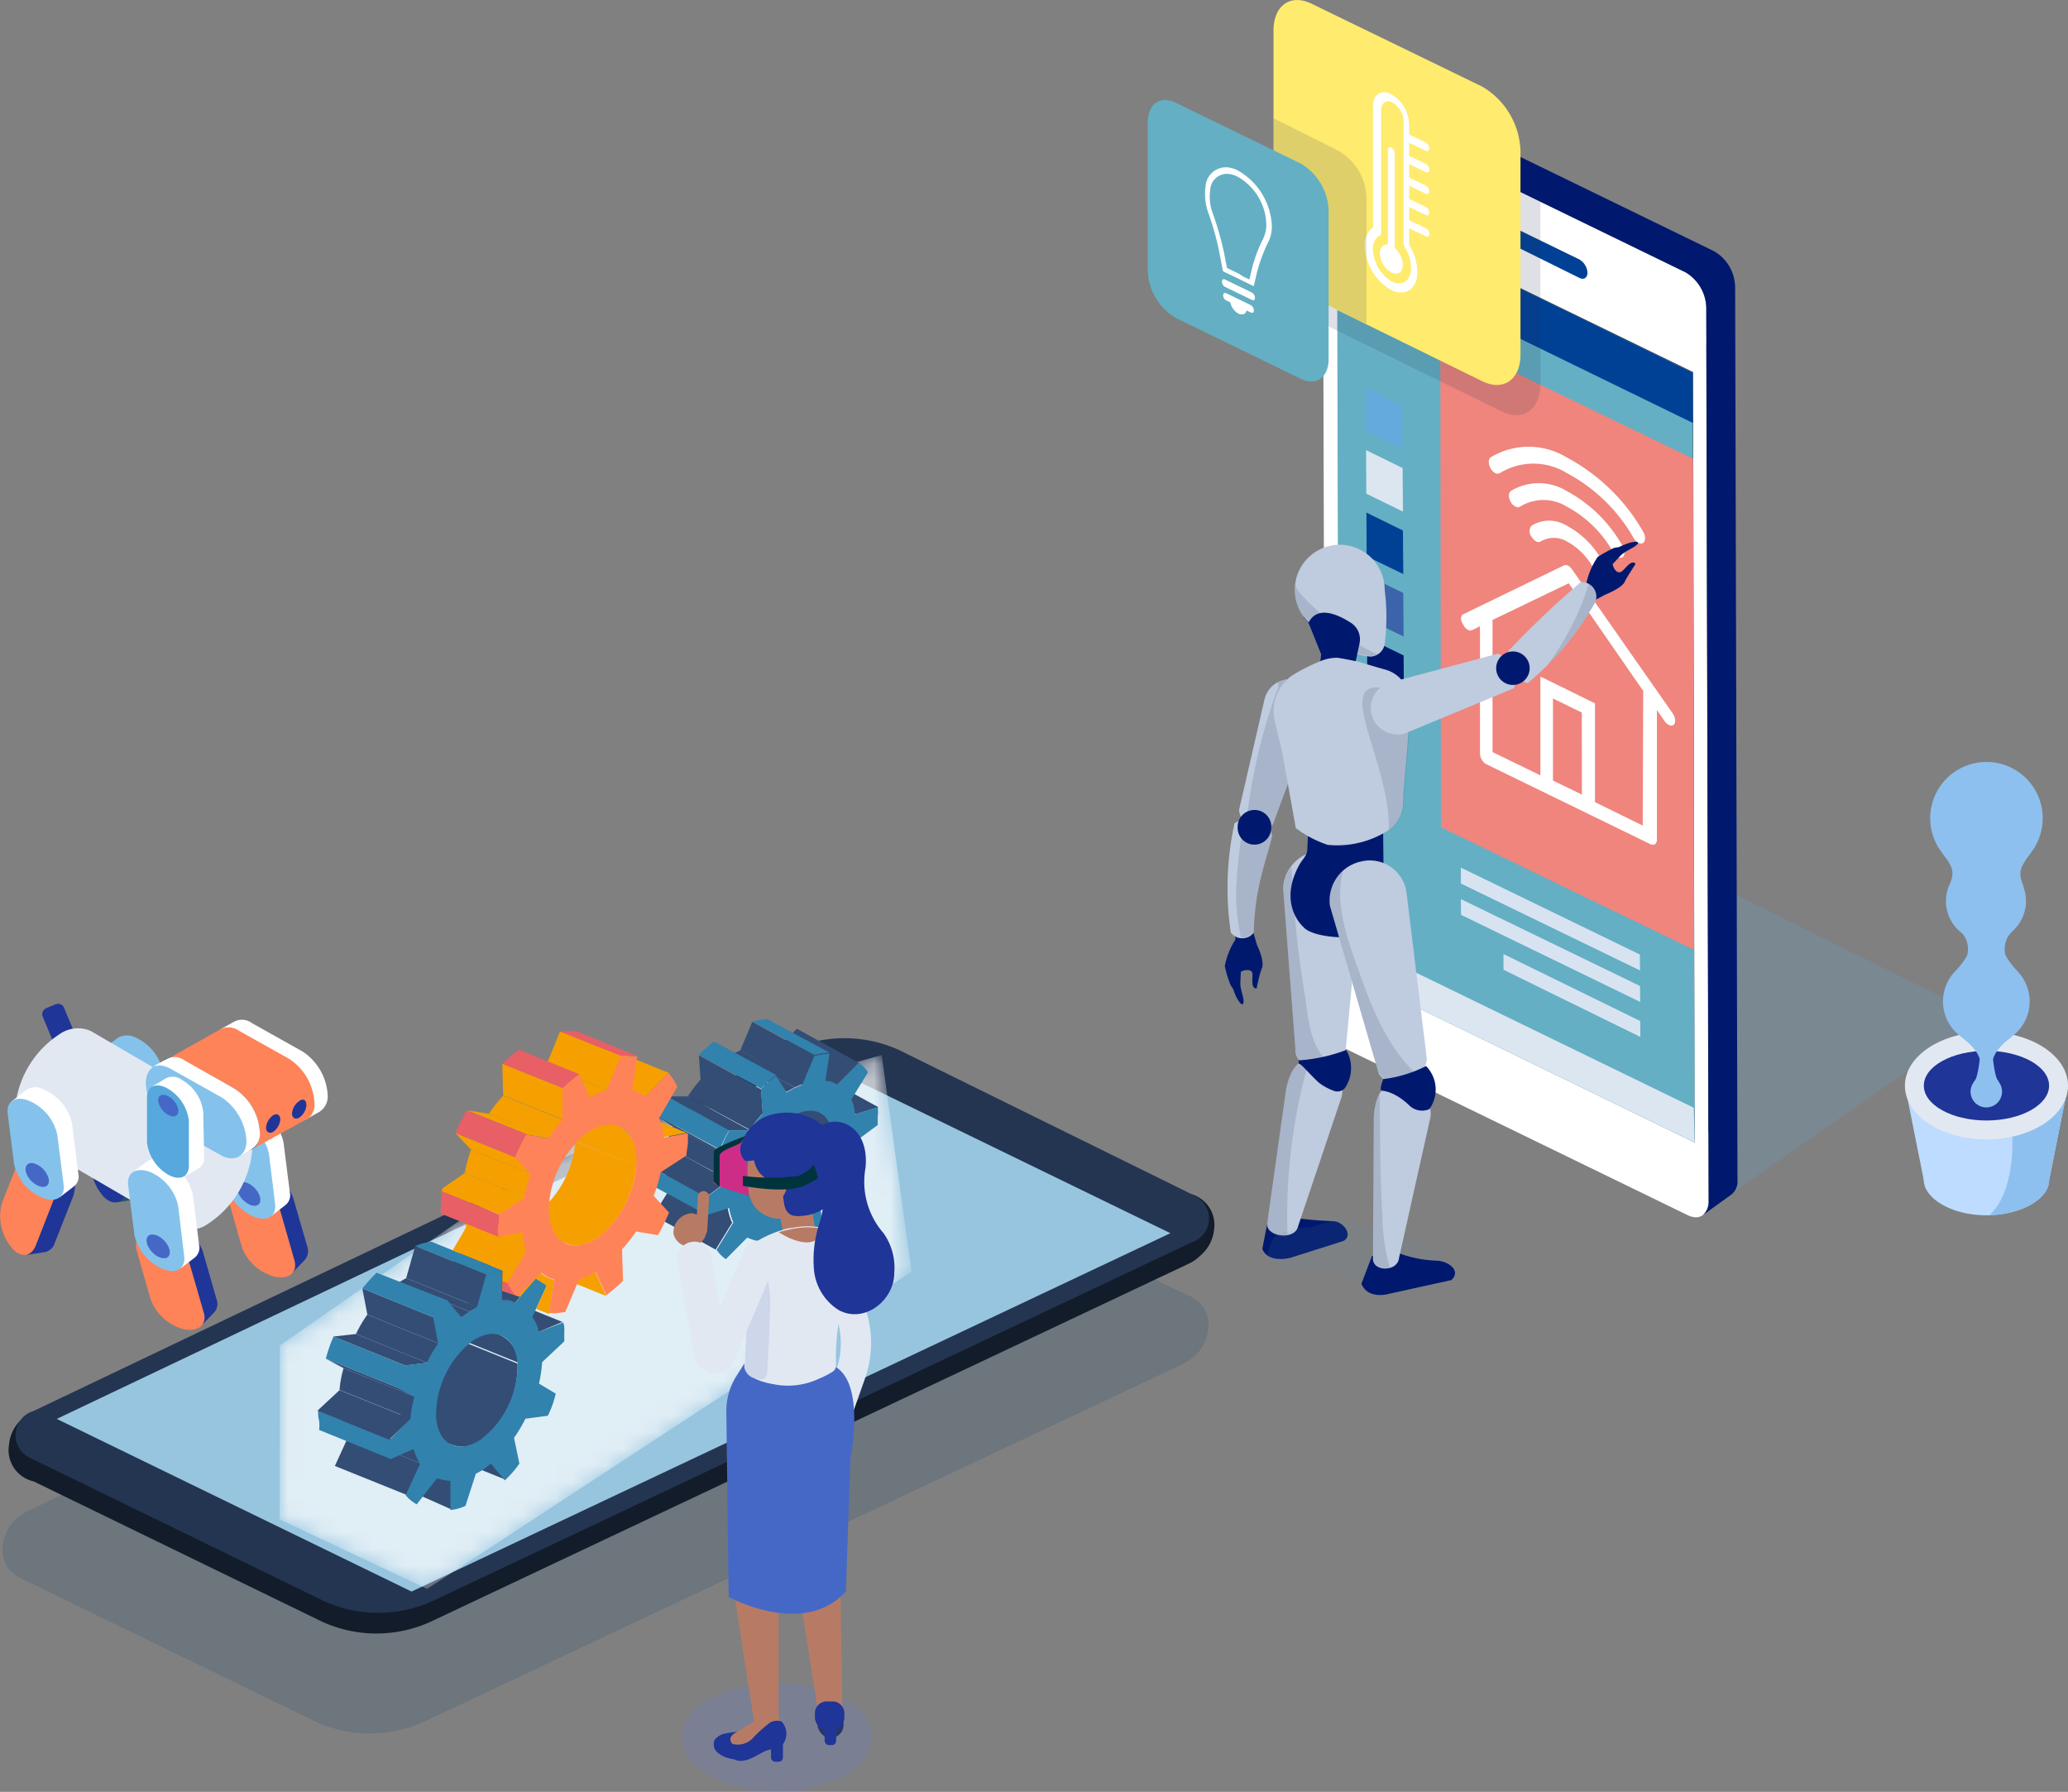 <svg xmlns="http://www.w3.org/2000/svg" viewBox="0 0 123.51 107"><rect x="0" y="0" width="123.51" height="107" fill="#808080" stroke="none"/><defs><linearGradient id="d" x1="43.15" y1="11.46" x2="44.93" y2="27.82" gradientTransform="matrix(1.01 -.08 0 .99 -9.62 62.53)" gradientUnits="userSpaceOnUse"><stop offset="0" stop-color="#fff"/><stop offset="1"/></linearGradient><linearGradient id="f" x1="43.15" y1="11.46" x2="44.93" y2="27.82" gradientTransform="matrix(1.01 -.08 0 .99 -9.62 62.53)" gradientUnits="userSpaceOnUse"><stop offset="0" stop-color="#fff"/><stop offset="1" stop-color="#fff"/></linearGradient><filter id="a" x="16.7" y="-7062.93" width="37.74" height="32766" filterUnits="userSpaceOnUse" color-interpolation-filters="sRGB"><feFlood flood-color="#fff" result="bg"/><feBlend in="SourceGraphic" in2="bg"/></filter><filter id="c" x="16.7" y="63" width="37.74" height="31.87" filterUnits="userSpaceOnUse" color-interpolation-filters="sRGB"><feFlood flood-color="#fff" result="bg"/><feBlend in="SourceGraphic" in2="bg"/></filter><clipPath id="g"><path fill="none" d="M26.18 74.32l3.84 1.55-.02 1.21 1.05.36.95-1.08.65.41-.69 1.51.84.19 7-.89 2.69-9.69-2.29-6.97-9.89-1.42-3.53 5.89-.6 8.93z"/></clipPath><mask id="e" x="16.7" y="63" width="37.74" height="31.87" maskUnits="userSpaceOnUse"><g mask="url(#b)" filter="url(#c)"><path fill="url(#d)" style="mix-blend-mode:multiply" d="M16.72 80.34l-.02 10.39 8.81 4.15 28.93-18.94L52.66 63l-18.4 5.16-17.54 12.18z"/></g></mask></defs><g><g data-name="レイヤー 2"><g data-name="レイヤー 2"><path fill="#64aadc" opacity=".2" style="mix-blend-mode:multiply" d="M80.07 62.24l21.5 10.32 16.91-11.79-21.03-10.42-17.38 11.89z"/><g><path fill="#243551" d="M79.97 57.89l21.24 10.33 1.72-1.23-21.24-10.33-1.72 1.23z"/><path fill="#243551" d="M79.97 57.89l1.72-1.23-.12-45.96-1.72 1.23.12 45.96zM88.29 11.63a.93.93 0 01-.45-.79.39.39 0 01.16-.34l-1.72 1.23a.39.39 0 00-.14.34.93.93 0 00.45.79.29.29 0 00.31 0l1.72-1.23a.29.29 0 01-.33 0z"/><path d="M88 10.5l-1.72 1.23a.29.29 0 01.31 0l1.72-1.23a.28.28 0 00-.31 0z" fill="#121b29"/><path d="M88.29 10.49l-1.72 1.23a.93.93 0 01.45.79.39.39 0 01-.14.34l1.72-1.23a.42.42 0 00.14-.34 1 1 0 00-.45-.79z" fill="#121b29"/><path d="M89.54 11.69l-1.72 1.23a.93.93 0 00.46.77L90 12.46a.91.91 0 01-.46-.77zM87.82 12.92l1.71-1.23v-.04l-1.71 1.23v.04z" fill="#243551"/><path d="M87.82 12.88l1.72-1.23a.36.36 0 01.13-.32L88 12.56a.38.38 0 00-.18.32z" fill="#243551"/><path d="M89.67 11.33L88 12.56a.32.32 0 01.33 0L90 11.32a.32.32 0 00-.33.01z" fill="#121b29"/><path fill="#243551" d="M88.28 13.69l6.06 2.95 1.72-1.23L90 12.46l-1.72 1.23z"/><path d="M96.06 15.41l-1.72 1.23a.3.3 0 00.33 0l1.72-1.23a.32.32 0 01-.33 0z" fill="#243551"/><path d="M94.67 16.64l1.72-1.23a.38.38 0 00.13-.32l-1.71 1.23a.36.36 0 01-.14.32z" fill="#121b29"/><path fill="#121b29" d="M94.81 16.32l1.72-1.23-.01-.04-1.71 1.23v.04zM88.28 12.55l6.06 2.95 1.72-1.23L90 11.32l-1.72 1.23z"/><path d="M94.34 15.5l-6.06-2.95c-.26-.12-.46 0-.46.33a.93.93 0 00.46.77l6.06 3c.26.13.47 0 .47-.32a1 1 0 00-.47-.83z" fill="#004196"/><path d="M96.06 14.27l-1.72 1.23a1 1 0 01.47.78l1.71-1.23a.93.93 0 00-.46-.78z" fill="#121b29"/><path fill="#243551" d="M79.85 11.93l21.24 10.33 1.72-1.23L81.57 10.7l-1.72 1.23z"/><path fill="#243551" d="M101.21 68.22l1.72-1.23-.12-45.96-1.72 1.23.12 45.96z"/><path d="M100.66 16.25l-20.4-9.92c-.7-.33-1.26.06-1.26.88l.14 53.33a2.53 2.53 0 001.25 2.1l20.4 9.92c.69.34 1.25 0 1.25-.88l-.14-53.33a2.53 2.53 0 00-1.24-2.1zm-12.84-3.37c0-.3.2-.45.46-.33l6.06 2.95a1 1 0 01.47.78c0 .3-.21.45-.47.32l-6.06-3a.93.93 0 01-.46-.77zm-1.25-1.16a.93.93 0 01.45.79c0 .31-.2.47-.45.35a.93.93 0 01-.45-.79c0-.31.2-.47.45-.35zm14.64 56.5L80 57.89l-.12-46 21.24 10.33z" fill="#fff"/><path d="M86.57 11.72c-.25-.12-.45 0-.45.35a.93.93 0 00.45.79c.25.12.45 0 .45-.35a.93.93 0 00-.45-.79z" fill="#243551"/><path fill="#64afc3" d="M79.97 57.89l21.24 10.33-.12-45.96-21.24-10.33.12 45.96z"/><path fill="#dce6f0" d="M79.92 55.82l.05 2.07 21.24 10.33-.05-2.07-21.24-10.33z"/><path fill="#d8e3f2" d="M87.25 52.76l10.7 5.19-.01-.95-10.69-5.19v.95zM87.26 54.63l10.7 5.2-.01-.95-10.7-5.19.01.94zM89.8 57.91l8.17 4.01-.01-.95-8.17-4 .01.94z"/><path fill="#ef857d" d="M86.06 49.4l15.09 7.31-.03-29.32-15.1-7.31.04 29.32z"/><path fill="#004196" d="M79.83 14.88l21.28 10.38-.02-3-21.28-10.38.02 3z"/><path d="M102.37 15L82 5.09a.88.88 0 00-.89 0l-1.74 1.25a.83.83 0 01.89 0l20.4 9.92a2.53 2.53 0 011.25 2.1l.14 53.33a1.05 1.05 0 01-.36.88l1.72-1.24a1 1 0 00.36-.87l-.14-53.33a2.52 2.52 0 00-1.26-2.13z" fill="#00196e"/></g><path fill="#64aadc" d="M81.58 25.75l2.19 1.07-.02-2.6-2.18-1.07.01 2.6z"/><path fill="#dce6f0" d="M81.6 29.48l2.19 1.07-.02-2.6-2.18-1.07.01 2.6z"/><path fill="#004196" d="M81.62 33.22l2.19 1.06-.02-2.6-2.18-1.07.01 2.61z"/><path fill="#3c64aa" d="M81.64 36.95l2.19 1.06-.02-2.6-2.18-1.06.01 2.6z"/><path fill="#00196e" d="M81.66 40.68l2.19 1.06-.02-2.6-2.18-1.06.01 2.6z"/><path d="M93.89 34a.68.68 0 00-.25-.23.28.28 0 00-.25 0l-6 2.91c-.16.08-.19.36 0 .62a.67.67 0 00.3.32.28.28 0 00.25 0l.45-.22v7.59a.77.77 0 00.12.39.61.61 0 00.27.26l9.79 4.77a.31.31 0 00.28 0 .35.35 0 00.11-.28V42.4l.45.65a.6.6 0 00.25.23.25.25 0 00.3 0c.14-.13.11-.44-.06-.68zm.59 13.45l-1.73-.84v-4.9l1.72.84zm3.63 1.85l-2.85-1.4V42L92 40.4v5.9l-2.86-1.39v-7.89l4.55-2.19 4.45 6.43zM93.57 31.39a2 2 0 00-2.1 0 .53.53 0 000 .66.75.75 0 00.28.28.24.24 0 00.27 0 1.55 1.55 0 011.56 0 4 4 0 011.55 1.53.71.71 0 00.28.27.24.24 0 00.27 0c.15-.11.15-.4 0-.65a5.2 5.2 0 00-2.11-2.09z" fill="#fff"/><path d="M93.57 29.32a3.22 3.22 0 00-3.34 0c-.15.11-.15.41 0 .66a.65.65 0 00.28.27.26.26 0 00.28 0 2.66 2.66 0 012.78 0A6.93 6.93 0 0196.36 33a.64.64 0 00.27.27.28.28 0 00.28 0c.15-.11.15-.4 0-.66a8.38 8.38 0 00-3.34-3.29z" fill="#fff"/><path d="M93.56 27.31a4.37 4.37 0 00-4.53 0c-.15.11-.15.41 0 .66a.67.67 0 00.27.28.28.28 0 00.28 0 3.83 3.83 0 014 0 10 10 0 014 3.9.79.79 0 00.28.27.28.28 0 00.28 0c.15-.11.15-.41 0-.66a11.43 11.43 0 00-4.58-4.45z" fill="#fff"/><path d="M79 7.24v12a2.87 2.87 0 00.57.36l10.18 5c1.25.55 2.25-.17 2.25-1.67V12.05c-3.62-1.74-9-4.56-11.62-5.81a1 1 0 00-1.38 1z" fill="#243551" opacity=".15"/><path d="M88.52 5.17L78.33.22c-1.26-.61-2.27.11-2.27 1.6v12.13a4.62 4.62 0 002.29 3.82l10.19 5c1.26.61 2.28-.11 2.27-1.61V9a4.62 4.62 0 00-2.29-3.83z" fill="#ffeb6e"/><path d="M83.3 9.15a.41.41 0 00-.2-.34c-.12-.06-.21 0-.21.14v5.64c-.28 0-.48.18-.48.54a1.36 1.36 0 00.69 1.14c.37.19.68 0 .68-.47a1.45 1.45 0 00-.48-1z" fill="#fff"/><path d="M85.16 9c.11.05.2 0 .2-.15a.42.42 0 00-.2-.34l-1-.48v-.6a2.19 2.19 0 00-1.08-1.81c-.6-.29-1.08 0-1.08.75v7.21a1.27 1.27 0 00-.49 1.11 3.17 3.17 0 001.58 2.63c.86.42 1.57-.08 1.56-1.1a3.07 3.07 0 00-.49-1.59v-1l1 .48c.12.06.21 0 .21-.14a.38.38 0 00-.21-.34l-1-.48v-.79l1 .48c.11.06.2 0 .2-.14a.4.4 0 00-.2-.34l-1-.48-.13-.06a.15.15 0 00-.11 0 .15.15 0 01.11 0l.13.06v-.79l1 .48c.11.06.2 0 .2-.14a.43.43 0 00-.2-.35l-1-.47V9.8l1 .48c.12.05.21 0 .21-.15a.41.41 0 00-.21-.34l-1-.48-.12-.06a.17.17 0 00-.12 0 .17.17 0 01.12 0l.12.06v-.78l-.13-.06.13.06zm-.89 7c0 .76-.51 1.12-1.15.81A2.36 2.36 0 0182 14.9a.88.88 0 01.42-.85.17.17 0 00.07-.15V6.58c0-.43.3-.64.67-.46a1.34 1.34 0 01.67 1.12v7.31a.43.43 0 00.08.23 2.32 2.32 0 01.36 1.22z" fill="#fff"/><path d="M81.61 19.34v-7.6A3.36 3.36 0 0079.93 9l-3.87-1.94v6.8a4.37 4.37 0 002.35 3.92c1.33.64 2.77 1.39 3.2 1.56z" fill="#243551" opacity=".15"/><path d="M77.65 9.75l-7.44-3.62c-.92-.44-1.66.08-1.66 1.17v8.86a3.39 3.39 0 001.7 2.84l7.44 3.62c.91.45 1.66-.08 1.66-1.17v-8.86a3.36 3.36 0 00-1.7-2.84z" fill="#64afc3"/><path d="M73.24 17.51c-.1-.05-.19 0-.19.13a.35.35 0 00.19.3l.24.12a1 1 0 00.49.67c.25.12.45 0 .48-.19l.25.12c.11.05.19 0 .19-.13a.41.41 0 00-.19-.31zM74.77 17.47l-1.61-.78c-.1-.05-.18 0-.18.13a.37.37 0 00.18.31l1.61.78c.1.05.18 0 .18-.13a.37.37 0 00-.18-.31zM73.93 10.18a1.49 1.49 0 00-.4-.15 1.22 1.22 0 00-1.53 1.1 3.38 3.38 0 00.18 1.62 16.84 16.84 0 01.63 2.25l.23 1.2 1 .48.24.12.6.29.18-.77a9.2 9.2 0 01.71-1.91 2.06 2.06 0 00.19-.92 4 4 0 00-2.03-3.31zm1.55 4a8.42 8.42 0 00-.74 2l-.12.51-.36-.17-.26-.17-.72-.35-.17-.89a18.77 18.77 0 00-.68-2.38 2.77 2.77 0 01-.15-1.37 1 1 0 011.31-.93 1.58 1.58 0 01.34.13 3.38 3.38 0 011.7 2.83 1.87 1.87 0 01-.15.77z" fill="#fff"/><path d="M19.12 89.4c-1.09-.05-4.55.92-4.33 1.89s2.95 1.73 3.77 1.82c1.48.17 6.08-.14 6.42-2 .4-2.27-4.64-1.8-5.86-1.71z" fill="#6c90b1" opacity=".1" style="mix-blend-mode:multiply"/><path d="M23.5 89.86l-1.67-1.49-1.83.14-.19 1.25a.67.67 0 00.39.62l.75.16a4.28 4.28 0 011.33.54 2.29 2.29 0 001.74.19c.4-.16.6-.25.45-.64-.08-.24-.37-.5-.97-.77zM18.16 91.6L16.85 90l-1.75.14-.1 1.18a.69.69 0 00.39.61l1.71 1.27a1.62 1.62 0 001.3.29 1 1 0 00.86-.74v-.06c-.09-.42-.78-.81-1.1-1.09z" fill="#002d42"/><path d="M22 76.23c-.06 1.68 0 3.41-.17 5.13-.06 2.59-.14 4.94-.36 7.54a2 2 0 00.72-.39l.23-9.6s-.1-5.11-.26-6.85c-.03 1.39-.16 2.78-.16 4.17zM18.63 74.31c-.31 1.47-.66 4.63-.91 6.1a4.91 4.91 0 01-.08 1.32v.29a70.59 70.59 0 00-1.38 8.62 1.37 1.37 0 00.89-.49l1.23-9.5.72-6.3.66-.83s-1.09.6-1.13.79z" fill="#6c90b1" opacity=".1" style="mix-blend-mode:multiply"/><path d="M70.84 77.31l-17.49-8.62a7.85 7.85 0 00-6.71.08l-45 21.47-.27.15A2.55 2.55 0 00.18 92.2a1.81 1.81 0 001 2l.15.09 17.52 8.52a7.81 7.81 0 006.63-.07l45.19-21.3.26-.15a2.52 2.52 0 001.22-1.83 1.9 1.9 0 00-1.31-2.15z" fill="#234c75" opacity=".2" style="mix-blend-mode:multiply"/><path d="M71.19 71.32c-.47-.22-.85 1.09-.92 2.1s0 2 .59 2a2.32 2.32 0 001.65-2 1.91 1.91 0 00-1.32-2.1zM2.19 84.26a2.29 2.29 0 00-1.65 2 1.91 1.91 0 001.32 2.16c.47.22.85-1.09.92-2.1s-.03-2.07-.59-2.06z" fill="#131c2a"/><path d="M71.24 72.63l-17.82-8.76a8.69 8.69 0 00-6.7.08L1.91 85.5a1.51 1.51 0 00-.19 2.82l17.52 8.52a7.81 7.81 0 006.63-.07L71 75.46c1.38-.64 1.5-2.21.24-2.83z" fill="#131c2a"/><path d="M71.33 71.39l-17.62-8.68a7.85 7.85 0 00-6.71.08L2 84.26a1.5 1.5 0 00-.18 2.81l17.51 8.53a7.85 7.85 0 006.67-.07l45.12-21.32a1.51 1.51 0 00.21-2.82z" fill="#243551"/><path fill="#97c5df" d="M3.39 84.73l21.19 10.31 45.32-21.4-21.37-10.39L3.39 84.73z"/><g mask="url(#e)"><path opacity=".7" fill="url(#f)" d="M16.72 80.34l-.02 10.39 8.81 4.15 28.93-18.94L52.66 63l-18.4 5.16-17.54 12.18z"/></g><path fill="#344d75" d="M43.88 71.38l.64.98 3.71 2.04-.64-.98-3.71-2.04zM47.38 64.48l3.72 2.05 1.37-.41-3.72-2.04-1.37.4zM45.3 64.44A1.67 1.67 0 0146 66l3.71 2a1.65 1.65 0 00-.71-1.6zM43.56 70l-.07.05a1.73 1.73 0 01-1.62.12l3.72 2a1.71 1.71 0 001.61-.12h.08a5.19 5.19 0 002.44-3.92L46 66a5.2 5.2 0 01-2.44 4z"/><path fill="#344d75" d="M46.3 62.74l3.71 2.04 1.29-1.31-3.71-2.04-1.29 1.31z"/><path d="M45.59 62.5l3.72 2a1.47 1.47 0 01.65.21l-3.71-2a1.36 1.36 0 00-.66-.21zM39.02 72.58l3.72 2.04 1-1.63-3.71-2.04-1.01 1.63z" fill="#344d75"/><path d="M39.78 70.09A3.09 3.09 0 0040 71l3.71 2a4 4 0 01-.25-.86z" fill="#344d75"/><path d="M44.93 61l3.72 2a5 5 0 01.9-.14l-3.72-2a5 5 0 00-.9.14z" fill="#3182ad"/><path fill="#344d75" d="M44.21 62.73l3.72 2.04.72-1.71-3.72-2.04-.72 1.71z"/><path d="M43.74 62.93l3.72 2 .47-.2-3.72-2z" fill="#344d75"/><path d="M43.4 63.13l-.12.06 3.71 2a.34.34 0 00.12-.06l.35-.2-3.72-2zM39.8 68.45l3.72 2a5.36 5.36 0 01.37-1.18l-3.72-2a6.69 6.69 0 00-.37 1.18zM41.08 65.47l3.72 2a7 7 0 01.76-1l-3.72-2a7.9 7.9 0 00-.76 1z" fill="#344d75"/><path d="M38.44 70a2.34 2.34 0 010 .52l3.72 2a2.34 2.34 0 000-.52 5 5 0 010-.55l-3.71-2a4.87 4.87 0 00-.01.55z" fill="#3182ad"/><path fill="#344d75" d="M38.46 69.44l3.71 2.04 1.35-1-3.72-2.04-1.34 1zM41.84 64.48l3.72 2.04-.1-1.46-3.72-2.04.1 1.46z"/><path d="M41.74 63l3.72 2a9.33 9.33 0 01.89-.81l-3.71-2a9.39 9.39 0 00-.9.81z" fill="#3182ad"/><path fill="#344d75" d="M39.27 66.64l.9.63 3.72 2.04-.91-.63-3.71-2.04z"/><path d="M39.27 66.64l3.71 2a9.79 9.79 0 01.58-1.17l-3.72-2a8.43 8.43 0 00-.57 1.17z" fill="#3182ad"/><path fill="#344d75" d="M39.84 65.47l3.72 2.04h1.24l-3.72-2.04h-1.24z"/><path d="M50.84 65.66l1-1.63a1.84 1.84 0 00-.55-.56L50 64.78a1.58 1.58 0 00-.7-.24l.24-1.62a5 5 0 00-.9.14l-.72 1.71-.47.2-.35.2a.34.34 0 01-.12.06l-.64-1a9.33 9.33 0 00-.89.81l.1 1.46a7 7 0 00-.76 1h-1.23a9.79 9.79 0 00-.56 1.18l.91.63a5.36 5.36 0 00-.37 1.18l-1.35 1a5 5 0 000 .55 2.34 2.34 0 010 .52l1.36-.42a4 4 0 00.25.86l-1 1.63a2 2 0 00.55.56l1.28-1.29a2.89 2.89 0 00.71.22l-.17 1.6a2.31 2.31 0 00.86-.13l.72-1.71a2.67 2.67 0 00.44-.18l.46-.27.64 1a5.79 5.79 0 00.91-.8l-.2-1.48a10.25 10.25 0 00.75-1H51a5.65 5.65 0 00.6-1.15l-.86-.66a8.22 8.22 0 00.33-1.16l1.35-1v-.53a1.56 1.56 0 000-.52l-1.37.41a1.85 1.85 0 00-.21-.88zm-1.12 2.42A5.19 5.19 0 0147.28 72h-.08c-1.33.69-2.37 0-2.3-1.48a5.22 5.22 0 012.44-3.93h.08c1.33-.67 2.34-.01 2.3 1.49z" fill="#3182ad"/><path fill="#344d75" d="M24.75 89.15l2.22.99.5-2.14-1.64-.65-1.08 1.8zM25.06 85.64l.82.98 4.27 1.72-.82-.97-4.27-1.73zM27.9 77.81l4.27 1.73 1.42-.6-4.27-1.73-1.42.6zM29.93 79.75L25.65 78a1.81 1.81 0 011 1.63l4.28 1.73a1.83 1.83 0 00-1-1.61zM24.53 84.17h-.08a1.86 1.86 0 01-1.72.34L27 86.28a1.86 1.86 0 001.73-.28l.07-.06a5.58 5.58 0 002.11-4.51l-4.28-1.73a5.55 5.55 0 01-2.1 4.47z"/><path fill="#344d75" d="M26.5 76.08l4.27 1.72 1.21-1.56-4.27-1.73-1.21 1.57z"/><path d="M25.71 75.91L30 77.63a1.47 1.47 0 01.74.15l-4.28-1.73a1.54 1.54 0 00-.75-.14zM20 87.54l4.27 1.72.86-1.87-4.27-1.73-.86 1.88z" fill="#344d75"/><path d="M20.47 84.77a3.85 3.85 0 00.39.89l4.27 1.73a3.85 3.85 0 01-.39-.89z" fill="#344d75"/><path d="M24.8 74.4l4.27 1.73a4.74 4.74 0 01.95-.26l-4.27-1.73a4.56 4.56 0 00-.95.26z" fill="#3182ad"/><path fill="#344d75" d="M24.26 76.32l4.27 1.73.54-1.92-4.27-1.73-.54 1.92z"/><path d="M23.78 76.6l4.27 1.72.48-.27-4.27-1.73z" fill="#344d75"/><path d="M23.43 76.86l-.12.08 4.28 1.73.11-.09.35-.26-4.27-1.72-.35.26zM20.28 83l4.27 1.72a6.37 6.37 0 01.24-1.31l-4.27-1.71a6.14 6.14 0 00-.24 1.3zM21.26 79.66l4.27 1.72a7.89 7.89 0 01.68-1.15l-4.27-1.73a7.49 7.49 0 00-.68 1.16z" fill="#344d75"/><path d="M19 84.24c0 .19 0 .38.06.6a2.41 2.41 0 010 .55l4.27 1.73a2.5 2.5 0 000-.56c0-.21 0-.4-.05-.59z" fill="#3182ad"/><path fill="#344d75" d="M18.96 84.24l4.28 1.73 1.31-1.24-4.27-1.72-1.32 1.23zM21.64 76.94l.3 1.56 4.27 1.73-.3-1.56-4.27-1.73z"/><path d="M21.64 76.94l4.27 1.73a9.27 9.27 0 01.86-1L22.49 76a12 12 0 00-.85.94z" fill="#3182ad"/><path fill="#344d75" d="M19.46 81.13l1.06.57 4.27 1.72-1.06-.56-4.27-1.73z"/><path d="M19.46 81.13l4.27 1.73a12.12 12.12 0 01.46-1.32l-4.27-1.73a9 9 0 00-.46 1.32z" fill="#3182ad"/><path fill="#344d75" d="M19.92 79.81l4.28 1.73 1.33-.16-4.27-1.72-1.34.15z"/><path d="M32.17 79.54a1.9 1.9 0 00-.38-.89l.86-1.88a1.9 1.9 0 00-.67-.53l-1.2 1.56a1.71 1.71 0 00-.8-.17v-1.76a4.74 4.74 0 00-.95.26l-.54 1.92-.48.27-.35.26-.11.09-.82-1a9.27 9.27 0 00-.86 1l.3 1.56a7.89 7.89 0 00-.68 1.15l-1.34.16a12.12 12.12 0 00-.46 1.32l1.06.56a6.37 6.37 0 00-.24 1.31L23.24 86c0 .19 0 .38.05.59a2.5 2.5 0 010 .56l1.41-.62a3.85 3.85 0 00.39.89l-.86 1.87a2.24 2.24 0 00.66.54l1.21-1.55a3.31 3.31 0 00.8.15v1.74a2.61 2.61 0 00.9-.25l.62-1.92a3.63 3.63 0 00.45-.25l.46-.35.82 1a6.16 6.16 0 00.87-1l-.32-1.54a8.76 8.76 0 00.68-1.14l1.34-.18a6 6 0 00.47-1.32l-1-.6a8.57 8.57 0 00.19-1.28l1.32-1.24v-.57a1.36 1.36 0 00-.06-.56zm-3.37 6.35l-.07.06c-1.34.9-2.56.33-2.68-1.3a5.61 5.61 0 012.1-4.52l.08-.06c1.33-.89 2.52-.3 2.68 1.31a5.58 5.58 0 01-2.11 4.51z" fill="#3182ad"/><g clip-path="url(#g)"><g><path fill="#f5a000" d="M35.95 66.44l3.64 1.47 1.44-.26-3.63-1.47-1.45.26zM31.94 74.53l.63 1.39 3.63 1.47-.62-1.39-3.64-1.47zM34.89 64.01l3.64 1.47 1.4-1.42-3.64-1.47-1.4 1.42zM29.17 77.01l3.63 1.46.29-2.03-3.63-1.47-.29 2.04zM32.17 72.37a2.66 2.66 0 01-.58.34 1.71 1.71 0 01-1.37.09l3.64 1.47a1.69 1.69 0 001.36-.09 3.21 3.21 0 00.59-.34A6.08 6.08 0 0038 69.62l-3.64-1.46a6.05 6.05 0 01-2.19 4.21zM37 67.25l-3.64-1.46c.7.28 1.13 1.14 1.05 2.37L38 69.62a2.23 2.23 0 00-1-2.37z"/><path d="M34.12 63.62l3.64 1.47a.64.64 0 01.18.06l-3.64-1.47zM28.7 74.57a2.24 2.24 0 00.53.33l3.64 1.47a1.9 1.9 0 01-.53-.33z" fill="#f5a000"/><path d="M33.45 61.6l3.64 1.46a4.52 4.52 0 011 0l-3.64-1.47a4 4 0 00-1 .01z" fill="#e85f66"/><path fill="#f5a000" d="M32.62 63.62l3.63 1.47.84-2.03-3.64-1.46-.83 2.02z"/><path d="M26.74 75.17a3.76 3.76 0 00.54.82l3.64 1.47a3.46 3.46 0 01-.55-.82z" fill="#e85f66"/><path fill="#f5a000" d="M26.74 75.17l3.63 1.47 1.11-1.89-3.64-1.47-1.1 1.89zM32.13 63.81l-.52.25 3.64 1.47c.16-.09.35-.17.52-.25a4.78 4.78 0 01.48-.19l-3.63-1.47c-.16.05-.32.12-.49.19zM27.62 72.15a7.07 7.07 0 00.22 1.13l3.64 1.47a6.07 6.07 0 01-.22-1.14zM29.2 66.51L32.84 68a7.44 7.44 0 01.84-1.1l-3.63-1.47a9 9 0 00-.85 1.08zM27.75 70.05l3.64 1.47a11.12 11.12 0 01.38-1.4l-3.64-1.47a13.12 13.12 0 00-.38 1.4z"/><path d="M30 63.53L33.63 65a12.61 12.61 0 011-.84L31 62.68a8.73 8.73 0 00-1 .85z" fill="#e85f66"/><path fill="#f5a000" d="M30.05 65.41l3.63 1.47-.05-1.89L30 63.53l.05 1.88z"/><path d="M26.2 71.75v.67l3.63 1.46v-.66c0-.22 0-.44.05-.67l-3.63-1.47-.05.67z" fill="#e85f66"/><path fill="#f5a000" d="M26.26 71.08l3.63 1.47 1.5-1.03-3.64-1.47-1.49 1.03zM27.88 66.3l3.64 1.46 1.32.22-3.64-1.47-1.32-.21zM27.2 67.66l.93.99 3.64 1.47-.93-.99-3.64-1.47z"/><path d="M27.2 67.66l3.64 1.47a12.46 12.46 0 01.68-1.37l-3.64-1.46a13.27 13.27 0 00-.68 1.36z" fill="#e85f66"/><path d="M39.36 66.78l1.09-1.88a4.4 4.4 0 00-.52-.84l-1.4 1.42a2.8 2.8 0 00-.77-.39l.3-2a4.52 4.52 0 00-1 0l-.84 2a4.78 4.78 0 00-.48.19c-.17.08-.36.16-.52.25l-.63-1.38a12.61 12.61 0 00-1 .84v1.89a7.44 7.44 0 00-.84 1.1l-1.32-.22a12.46 12.46 0 00-.68 1.37l.93 1a11.12 11.12 0 00-.38 1.4l-1.5 1c0 .23 0 .45-.05.67s0 .44 0 .66l1.45-.27a6.07 6.07 0 00.22 1.14l-1.11 1.89a3.46 3.46 0 00.55.82L32.34 76a1.81 1.81 0 00.75.4l-.29 2a4.22 4.22 0 00.94 0l.84-2a3 3 0 00.51-.2 3.17 3.17 0 00.49-.24l.63 1.39c.36-.29.68-.54 1-.87l-.06-1.87a12.51 12.51 0 00.85-1.07l1.3.22c.24-.43.46-.89.66-1.35l-.92-1a8 8 0 00.42-1.41L41 69c0-.24.06-.46.08-.68s0-.44 0-.65l-1.44.26a3.84 3.84 0 00-.28-1.15zM38 69.62a6.08 6.08 0 01-2.21 4.22 3.21 3.21 0 01-.59.34c-1.46.64-2.53-.39-2.41-2.27A6.09 6.09 0 0135 67.69a3.42 3.42 0 01.61-.35c1.46-.63 2.52.4 2.39 2.28z" fill="#ff8358"/></g></g><path d="M50.4 101.43a8.83 8.83 0 00-8 0c-2.21 1.27-2.21 3.34 0 4.62a8.9 8.9 0 008 0c2.21-1.28 2.21-3.35 0-4.62z" fill="#647ddd" opacity=".21"/><path d="M50 78.8a4.73 4.73 0 01.18 2 4.57 4.57 0 01-.23 1l-1.27 3.63a.89.89 0 00.55 1.14.59.59 0 00.22 0 .88.88 0 00.92-.6l1.28-3.62a6.63 6.63 0 00.35-1.62 6.46 6.46 0 00-.27-2.47l-1.23-3.92a.9.9 0 10-1.71.54z" fill="#e2e8f2"/><path d="M50.19 94.44l.72-8.72-.18-2.09-4.45.65-2.58-1.11v11l1.26 8.16a5.88 5.88 0 01.09 1.12 2.15 2.15 0 001.52-.5 1.39 1.39 0 00-.07-.41v-7.7l.69-7.55.2 3.52.24 3.59 1.37 8.69h1.32a.56.56 0 000-.12z" fill="#b77b65"/><path d="M45.11 104.41c-.61.43-.55.83-1.47.61a1.75 1.75 0 01-.8-.38.65.65 0 01-.15-.76 1.07 1.07 0 01.67-.37 4.13 4.13 0 011.31-.08 1.19 1.19 0 01.6.2c.32.26.11.58-.16.78z" fill="#1f3598"/><rect x="48.83" y="101.98" width="1.55" height="1.8" rx=".77" fill="#26366d"/><path d="M45.4 102.7a1.76 1.76 0 00-.41.3 5.83 5.83 0 00-1.25 1.28 1.06 1.06 0 00.74.59 5.49 5.49 0 00.59-.21 3.14 3.14 0 001.28-1.06c0-.06.08-.13 0-.19l-.51-.49c-.52-.5-1.28.21-1.79.48-.2.1-.42.24-.43.46a.52.52 0 00.37.45 1.69 1.69 0 00.58.17z" fill="#b77b65"/><rect x="46.05" y="103.49" width=".71" height="1.71" rx=".24" fill="#1f3598"/><path d="M46.68 102.8a.82.82 0 00-.74.1 8.39 8.39 0 00-.94.85 1.23 1.23 0 01-1.39.34c-.18.11-.3.23-.3.37s.38.47.54.58c.51.35 1.33-.21 1.74-.42s.67-.14 1-.28a1.07 1.07 0 00.09-1.54z" fill="#1f3598"/><rect x="49.25" y="102.55" width=".69" height="1.66" rx=".26" fill="#1f3598"/><path d="M49.69 103.29h-.28a.74.74 0 01-.74-.74v-.24a.7.7 0 01.7-.71h.35a.71.71 0 01.71.71v.24a.74.74 0 01-.74.74z" fill="#1f3598"/><path d="M44.51 81.34l-.52.82a3.86 3.86 0 00-.61 2.14l.14 11.06s4.48 2.47 7-.33l.27-7.92s.92-4.46-.91-5.5z" fill="#4568c7"/><path d="M46.34 71.13z" fill="#3772ce"/><path fill="#b77b65" d="M48.73 73.65h-1.96l-.24-1.45-.18-1.08h1.96l.42 2.53z"/><g style="mix-blend-mode:multiply"><path fill="#b77b65" d="M47.81 72.17l-.97 1.48h-.07l-.24-1.45 1.28-.03z"/></g><path d="M50.37 70.2a1.09 1.09 0 000 .17 3.8 3.8 0 01-.66 1.37 2.62 2.62 0 01-1.15.74 2.75 2.75 0 01-.75.13h-.3a2.6 2.6 0 01-2.51-2.3 3 3 0 010-.84.8.8 0 010-.15 3 3 0 011.09-1.93 3.68 3.68 0 011.49-.39 10.43 10.43 0 011.25 0l.14.09a3.3 3.3 0 011.11 1.18 11.24 11.24 0 01.29 1.93z" fill="#1f3598"/><path d="M44.64 70.53a2.6 2.6 0 00.46 1.57 2 2 0 001.54.68 1.78 1.78 0 00.93-.2 2.44 2.44 0 00.9-1.64 4.7 4.7 0 00.1-.74 3 3 0 00-.08-.84A2.39 2.39 0 0047.44 68a3.71 3.71 0 00-1.61-.51 1.22 1.22 0 00-.8.1.69.69 0 00-.33.45.67.67 0 000 .2c0 .53 0 1-.05 1.58-.01.18-.02.46-.01.71z" fill="#b77b65"/><path d="M48.89 67a3.5 3.5 0 00-3.09-.35 2.69 2.69 0 00-1.65 2.63 2.25 2.25 0 001.48-.2 4.68 4.68 0 00.9-.5L48.89 67z" fill="#1f3598"/><path d="M49.78 69.54a3.54 3.54 0 01-.23 1.28 3.3 3.3 0 01-1 1.44c-.37.28-1.12.55-1.49.15s-.16-1.11-.52-1.5a1.51 1.51 0 00-.39-.27 2.87 2.87 0 01-.82-.65 2 2 0 01.31-2.6 2.8 2.8 0 012.15-.33 2.45 2.45 0 01.66.29 2.69 2.69 0 011.33 2.19z" fill="#1f3598"/><path d="M46.48 70.67a.2.2 0 00.13 0z" fill="#ff8358"/><path d="M44.6 78.57s-.11 2.05-.14 3v.08c.1.63 1.2.92 1.7 1a4.35 4.35 0 002.75-.32 5.29 5.29 0 00.82-.42.43.43 0 00.2-.4 13.37 13.37 0 01.5-4.07c.24-1.06.58-2.43-.07-3.4a1.58 1.58 0 00-.12-.15 2.24 2.24 0 00-1.4-.62 4.68 4.68 0 00-1.56.06c-.24 0-.51.11-.78.19a6.43 6.43 0 00-1.51.74c-.53.35-.57.76-.84 1.29a9.7 9.7 0 00-.55 1 1.49 1.49 0 00-.12.46 1.6 1.6 0 001.12 1.56z" fill="#e2e8f2"/><path d="M46 77.93c0-.91-.09-2-.63-2.1s-.78 1.32-1.06 1.81a2.15 2.15 0 01-.36.48 1.92 1.92 0 00.68.45s-.11 2.05-.14 3a.71.71 0 00.46.69c1 .34.86-.18.91-1s.09-1.53.11-2.29c-.03-.16.03-.57.03-1.04z" fill="#ced6e9"/><path d="M40.22 73.66a1 1 0 101.08-1.21 1.16 1.16 0 00-1.08 1.21z" fill="#b77b65"/><path d="M41.88 73.79a.34.34 0 00.36-.31l.11-2a.33.33 0 00-.32-.35.33.33 0 00-.35.32l-.11 2a.33.33 0 00.31.34z" fill="#b77b65"/><path d="M42.7 82h-.1a1.26 1.26 0 01-1.13-1l-1-5.67a1 1 0 012-.34L43 78.1l1.44-3.4a1 1 0 111.86.78l-2.45 5.76a1.24 1.24 0 01-1.15.76z" fill="#e2e8f2"/><path d="M47 70.83a1.28 1.28 0 01-.43.82.44.44 0 01-.35.08c-.37-.09-.33-.64-.22-.91a.68.68 0 01.5-.4.44.44 0 01.5.41zM48.82 73.94c-.31.44-1.33.28-2.31-.36.27-.08.54-.14.78-.19a4.68 4.68 0 011.56-.06.67.67 0 01-.03.61z" fill="#b77b65"/><path d="M44.59 67.82s-2 .7-2 1v1.76c0 .23 2.13.82 2.13.82l-.12-2a1 1 0 01-.01-1.58z" fill="#cd2d87"/><path d="M42.61 68.79v1.76s.26.24.37.3v-1.81c0-.32.65-.47 1.25-.79a3.19 3.19 0 01.34-.43s-1.96.7-1.96.97zM47.68 70.22a13.42 13.42 0 01-3.31 0v.59s2.52.5 3.64 0 1.38-.94 1.32-1.15l-.3-.83a2.4 2.4 0 01-1.35 1.39z" fill="#00343d"/><path d="M48.69 67.6c.85-1.26 3.29-.62 3 2.15a4.66 4.66 0 001.08 3.89 3.57 3.57 0 01.64 2.36c0 1.68-1.81 3.06-3.32 2.23a3.19 3.19 0 01-1.47-2.34 6.89 6.89 0 01.31-2.81 5.09 5.09 0 00.24-1.21 10.84 10.84 0 00-.68-2.63 2.11 2.11 0 01.2-1.64z" fill="#1f3598"/><path d="M8.3 65.22l-1.06.17L7 71.8l1-.17a.78.78 0 00.6-.54l1.1-2.81a2.88 2.88 0 00-.49-2.56 1.05 1.05 0 00-.91-.5z" fill="#255468"/><path d="M8.65 68.45l-1.11 2.81c-.28.71-1 .73-1.51 0a2.92 2.92 0 01-.49-2.56l1.11-2.81c.28-.72 1-.73 1.51 0a2.91 2.91 0 01.49 2.56z" fill="#1f3598"/><path d="M7 62l-.85.65L9 68.35l.84-.65a.78.78 0 00.26-.76l-.38-3a2.88 2.88 0 00-1.66-2A1.07 1.07 0 007 62z" fill="#84c2eb"/><path d="M8.84 64.62l.38 3c.1.76-.49 1.1-1.31.75a2.89 2.89 0 01-1.66-2l-.38-3c-.09-.76.49-1.1 1.31-.76a2.92 2.92 0 011.66 2.01z" fill="#84c2eb"/><path d="M7.47 66.34a1.35 1.35 0 01.85.89c.09.37-.14.59-.51.48a1.36 1.36 0 01-.81-.88c-.13-.38.1-.59.47-.49z" fill="#255468"/><path d="M14.51 70l-.74.78 3.7 5.22.74-.77a.82.82 0 00.14-.8l-.84-2.9a2.89 2.89 0 00-1.94-1.73 1.06 1.06 0 00-1.06.2z" fill="#1f3598"/><path d="M16.75 72.34l.83 2.9c.21.74-.31 1.17-1.17 1a2.87 2.87 0 01-1.95-1.73l-.83-2.9c-.21-.74.31-1.16 1.18-1a2.89 2.89 0 011.94 1.73z" fill="#ff8358"/><path d="M14.2 66.22l-.85.65 2.86 5.74.84-.65a.75.75 0 00.26-.76l-.38-3a2.9 2.9 0 00-1.66-2 1 1 0 00-1.07.02z" fill="#fff"/><path d="M16.06 68.88l.37 3c.1.76-.48 1.1-1.3.76a2.9 2.9 0 01-1.66-2l-.38-3c-.1-.76.49-1.1 1.31-.75a2.89 2.89 0 011.66 1.99z" fill="#84c2eb"/><path d="M14.69 70.61a1.32 1.32 0 01.84.88c.09.38-.13.59-.51.49a1.36 1.36 0 01-.84-.89c-.09-.37.13-.59.51-.48z" fill="#4568c7"/><path d="M2.77 60.2l.55-.23a.39.39 0 01.51.22l.83 2-1.27.53-.85-2.04a.39.39 0 01.23-.48z" fill="#1f3598"/><path d="M14.3 66.74l-8.87-5.17a1.9 1.9 0 00-1.88.19 5.88 5.88 0 00-2.66 4.61 1.85 1.85 0 00.77 1.72l8.88 5.17a1.87 1.87 0 001.88-.18 5.89 5.89 0 002.66-4.61 1.89 1.89 0 00-.78-1.73z" fill="#e2e8f2"/><path d="M2.88 68.36l-1 .16-.26 6.41 1.06-.16a.78.78 0 00.59-.55l1.11-2.81a2.89 2.89 0 00-.49-2.55 1 1 0 00-1.01-.5z" fill="#1f3598"/><path d="M3.23 71.58l-1.1 2.81c-.29.72-1 .74-1.52 0a2.91 2.91 0 01-.49-2.56l1.11-2.81c.28-.71 1-.73 1.51 0a2.83 2.83 0 01.49 2.56z" fill="#ff8358"/><path d="M1.56 65.09l-.84.66 2.86 5.74.84-.65a.76.76 0 00.26-.76l-.38-3a2.89 2.89 0 00-1.66-2 1 1 0 00-1.08.01z" fill="#fff"/><path d="M3.42 67.75l.38 3c.1.76-.48 1.1-1.3.76a2.86 2.86 0 01-1.66-2l-.38-3c-.1-.76.49-1.11 1.31-.76a2.87 2.87 0 011.65 2z" fill="#84c2eb"/><path d="M2.06 69.48a1.34 1.34 0 01.84.88c.09.38-.13.6-.51.49a1.34 1.34 0 01-.84-.85c-.1-.41.13-.63.51-.52z" fill="#4568c7"/><path d="M9.09 73.13l-.74.77 3.7 5.24.74-.77a.75.75 0 00.14-.79l-.83-2.9A2.89 2.89 0 0010.15 73a1.06 1.06 0 00-1.06.13z" fill="#1f3598"/><path d="M11.33 75.48l.84 2.9c.21.74-.32 1.16-1.18 1A2.91 2.91 0 019 77.6l-.83-2.9c-.21-.74.32-1.17 1.18-1a2.87 2.87 0 011.98 1.78z" fill="#ff8358"/><path d="M8.78 69.36l-.85.64 2.86 5.74.85-.65a.76.76 0 00.25-.76l-.38-3a2.87 2.87 0 00-1.65-2 1 1 0 00-1.08.03z" fill="#fff"/><path d="M10.64 72l.36 3c.1.77-.49 1.11-1.31.76a2.89 2.89 0 01-1.66-2l-.38-3C7.57 70 8.16 69.67 9 70a2.88 2.88 0 011.64 2z" fill="#84c2eb"/><ellipse cx="9.44" cy="74.43" rx=".5" ry=".86" transform="rotate(-43.77 9.44 74.42)" fill="#4568c7"/><path d="M19.57 65.4a3.33 3.33 0 00-1.5-2.61l-3-1.68A1 1 0 0014 61l-.79.44 5.12 5.37.75-.42a1.08 1.08 0 00.49-.99z" fill="#fff"/><path d="M17.27 66.71l-2.36-2c-.84-.48-2.12-1.33-2.12-2.29s.68-1.35 1.51-.87l3 1.68a3.34 3.34 0 011.51 2.61c-.03.97-.71 1.35-1.54.87z" fill="#fff"/><path d="M18.78 65.84a3.34 3.34 0 00-1.51-2.61l-3-1.68a1.07 1.07 0 00-1.06-.11L10 63.24l5.1 5.36 3.21-1.77h.05a1.08 1.08 0 00.42-.99z" fill="#ff8358"/><path d="M14 68.51l-3-1.68a3.35 3.35 0 01-1.5-2.62c0-1 .67-1.35 1.5-.87L14 65a3.31 3.31 0 011.51 2.61c.01.99-.66 1.39-1.51.9z" fill="#01384d"/><path d="M15.52 67.64A3.31 3.31 0 0014 65l-3-1.69a1 1 0 00-1-.1l-.79.44 5.11 5.37.75-.42a1.06 1.06 0 00.45-.96z" fill="#fff"/><path d="M13.22 69l-3-1.68a3.34 3.34 0 01-1.51-2.61c0-1 .68-1.35 1.51-.87l3 1.68a3.33 3.33 0 011.5 2.61c0 .87-.67 1.3-1.5.87z" fill="#84c2eb"/><path d="M16.74 66.85a1 1 0 01-.43.74c-.23.13-.42 0-.42-.25a1 1 0 01.42-.74c.24-.14.43-.02.43.25zM18.3 66a1 1 0 01-.43.74c-.24.14-.43 0-.43-.25a1 1 0 01.43-.74c.24-.18.43-.07.43.25z" fill="#1f3598"/><path d="M9.89 64.4l-.81.49 2 5.34.81-.49a.68.68 0 00.3-.65l-.05-2.67a2.54 2.54 0 00-1.27-1.93.91.91 0 00-.98-.09z" fill="#fff"/><path d="M11.28 66.93v2.67c0 .69-.54.93-1.23.55a2.59 2.59 0 01-1.27-1.93v-2.68c0-.68.54-.93 1.23-.54a2.57 2.57 0 011.27 1.93z" fill="#57a8dd"/><path d="M9.93 65.41a1.18 1.18 0 01.71.81c.07.34-.14.53-.47.41a1.2 1.2 0 01-.71-.81c-.07-.34.14-.52.47-.41z" fill="#4568c7"/><path d="M74.72 55.22s-1-.51-1.1-.29.24 1.1.15 1.2a4.39 4.39 0 00-.62 1.56 6.44 6.44 0 00.34 1.12.83.83 0 00.31.34 3.05 3.05 0 01.11-.89c.14-.37.82-.44.88-.17s-.13.93.26.94c0 0 .15-.8.32-1.23s-.3-1.38-.3-1.38z" fill="#00196e"/><path d="M74.12 57.72l-.91.11s.53 1.58.69 1.83.34.47.37.17-.21-.72-.19-1.16l.04-.95z" fill="#00196e"/><path d="M77.14 40.56a1.56 1.56 0 00-1.61 1.17L74 48.37a1.11 1.11 0 00.91 1c.57 0 1 .23 1.17-.3l2.39-6.48a2.29 2.29 0 00.07-.36 1.57 1.57 0 00-1.4-1.67z" fill="#bfcbde"/><path d="M77.14 40.56a1.61 1.61 0 00-.85.19.41.41 0 010 .42 34.27 34.27 0 00-1.86 8 .77.77 0 00.47.2c.57 0 1 .23 1.17-.3l2.39-6.48a2.29 2.29 0 00.07-.36 1.57 1.57 0 00-1.39-1.67z" fill="#243551" opacity=".15"/><path d="M75.14 48.89a2 2 0 00-1.41.27 18.1 18.1 0 00-.22 6.53.86.86 0 001.37 0 15.41 15.41 0 01.3-2.74c.28-1.39.87-3 .79-3.13s-.17-.76-.83-.93z" fill="#bfcbde"/><path d="M75.14 48.89a1.69 1.69 0 00-.85 0 .43.43 0 010 .24 27.19 27.19 0 00-.47 4.31 12.53 12.53 0 00.3 2.56 1.07 1.07 0 00.76-.33 15.41 15.41 0 01.3-2.74c.28-1.39.87-3 .79-3.13s-.17-.74-.83-.91z" fill="#243551" opacity=".15"/><path d="M75 48.37a1 1 0 00-1.08 1 1 1 0 002 .13 1 1 0 00-.92-1.13zM79.59 72.92a22.74 22.74 0 01-2.59-.24h-1.24l-.37 1.9c.37.89 1.68.53 1.68.53l3.15-1c.62-.29.06-1.18-.63-1.19z" fill="#00196e"/><path d="M79.06 50.79A2.39 2.39 0 0076.63 53l.74 9.7c-.07 1 2.17 2.1 3 0l.9-9.56a2.21 2.21 0 00-2.21-2.35z" fill="#bfcbde"/><path d="M78 59.84a64.2 64.2 0 01-.86-8.07 2.32 2.32 0 00-.51 1.23l.74 9.7a1.47 1.47 0 002.27 1c-1.28-.91-1.47-2.46-1.64-3.86z" fill="#243551" opacity=".15"/><path d="M78.55 63.24c-1.06-.16-1.54.79-1.74 1.81L75.69 73c-.17.86 1.66 1.11 1.84.22l2.6-7.73a1.87 1.87 0 00-1.58-2.25z" fill="#bfcbde"/><path d="M78.3 63.24c-.88 0-1.31.87-1.49 1.81L75.69 73c-.12.6.67 1 1.21.91A33.49 33.49 0 0178 64a.39.39 0 01.34-.33.47.47 0 010-.35z" fill="#243551" opacity=".15"/><path d="M77.56 63.32v.2c.15 0 .34.29 1.17 1.1a3.28 3.28 0 00.91.51.6.6 0 00.68-.15 2.13 2.13 0 00.08-2.28 9.78 9.78 0 01-2.84.62zM77.85 36.84L79 38.19l-.19 1.74a1 1 0 001 1.13 1 1 0 001-.94l.19-2.21a2.57 2.57 0 00-3.15-1.07zM82.6 48.94l-4.46.4-.06 1.38c0 .38-.34.63-.52 1-1.24 2.35.29 3.64.29 3.64s.47.73 3.33.61a3.55 3.55 0 001.88-2.66 3 3 0 00-.43-1.47z" fill="#00196e"/><path d="M82.79 40c-2.11-.58-2.81-1-4-.49a11 11 0 00-1.64.84 2.6 2.6 0 00-1 2.77l.43 1.81.81 4.52a6.78 6.78 0 001.9 1 5.67 5.67 0 003.52-.8 2.09 2.09 0 001-1.88c0-.71.38-4 .37-5.61A2 2 0 0082.79 40z" fill="#bfcbde"/><path d="M84.12 41.57c-5.51-2.33-1 3.63-1.18 8a2.14 2.14 0 00.91-1.81c0-.71.38-4 .37-5.61a5.07 5.07 0 00-.1-.58z" fill="#243551" opacity=".15"/><path d="M80 32.53a2.69 2.69 0 00-.44 5.34l.55.85a5.08 5.08 0 001.73.49.89.89 0 00.86-.76 12.86 12.86 0 000-3.23 2.69 2.69 0 00-2.7-2.69z" fill="#bfcbde"/><path d="M79.82 37.39a14.28 14.28 0 01-2.21-2 3.14 3.14 0 01-.28-.5v.3a2.69 2.69 0 002.25 2.65l.55.85a5.08 5.08 0 001.73.49 1 1 0 00.47-.15.51.51 0 01-.17 0 8.15 8.15 0 01-2.34-1.64z" fill="#243551" opacity=".15"/><path d="M80.68 37.19c-.78-.5-2-1.06-2.53 0l.76 1.89 2.06.4.23-1.07a1.17 1.17 0 00-.52-1.22zM96.42 32.71a7.91 7.91 0 00-1 .55 4.44 4.44 0 00-.67 1.54c0 .14-.89.39-1 .73s1 .58 1 .58l1.1-.59s1-.39 1.18-.77.67-1.07.65-1.09c-.28-.27-.61.34-.85.48s-.45-.15-.52-.45l.44-.47c.29-.32.76-.46 1-.68s-.09-.21-.38-.14a5.29 5.29 0 00-.68.27z" fill="#00196e"/><path d="M82.66 40.91a1.58 1.58 0 001.39 2.83l6.37-2.64a1.64 1.64 0 000-1.19c-.16-.51-.94-.88-.94-.88L83 40.76a2.07 2.07 0 00-.34.15z" fill="#bfcbde"/><path d="M90.07 38.89c0 .3-.63 1.22 1.16 1.91a17.33 17.33 0 004-4.75.87.87 0 00-.82-1.29 56.37 56.37 0 00-4.34 4.13z" fill="#bfcbde"/><path d="M92.76 39.24l-.32.46a17.56 17.56 0 002.78-3.65.87.87 0 00-.33-1.18 16.25 16.25 0 01-2.13 4.37z" fill="#243551" opacity=".15"/><path d="M89.37 39.75a1 1 0 101.18-.83 1 1 0 00-1.18.83z" fill="#00196e"/><path d="M85.77 74.54l-.89-.54a2 2 0 00-.75-.23c-.27 0-.53-.08-.81-.08-.5 0-3.33-.9-3.56-.84s-.71.19-1.07.31a2.59 2.59 0 01-.45.14h-.35a4.23 4.23 0 00-.78.19 5.57 5.57 0 00-.8.22c-.32.15-.48.67-.57 1a.76.76 0 00.12.6 1.25 1.25 0 00.63.36 1.64 1.64 0 00.39.14 7.31 7.31 0 001.05.08c.67 0 3.89.74 4.79.62a17.86 17.86 0 002.07-.34 3.12 3.12 0 001-.34.88.88 0 00.45-.72v-.32a1.73 1.73 0 00-.47-.25z" fill="#6c90b1" opacity=".1" style="mix-blend-mode:multiply"/><path d="M85.77 75.28a7.25 7.25 0 01-2.21-.44l-1.62.16-.63 1.66c.38.94 1.56.62 1.56.62l3.81-.84c.62-.56-.19-1.15-.91-1.16z" fill="#00196e"/><path d="M81.35 51.43a2.39 2.39 0 00-1.92 2.66l2.85 9.8c.15 1 2.56 1.6 2.94-.63L84 53.27a2.21 2.21 0 00-2.65-1.84z" fill="#bfcbde"/><path d="M80.21 52a2.35 2.35 0 00-.78 2.09l2.85 9.8a1.47 1.47 0 002.47.4c-1.84-1.66-2.75-3.9-3.59-6.29-.66-1.83-1.49-4.06-.95-6z" fill="#243551" opacity=".15"/><path d="M83.55 64.63c-1.07 0-1.43 1-1.51 2L82 75.1c-.07.87 1.49.87 1.56 0l1.88-8.42a1.88 1.88 0 00-1.89-2.05z" fill="#bfcbde"/><path d="M82.39 65.31a3.27 3.27 0 00-.39 1.33v8.46c0 .54.53.74 1 .61a12.25 12.25 0 01-.44-3.21c-.15-2.4-.12-4.8-.17-7.19z" fill="#243551" opacity=".15"/><path d="M82.61 64.44c-.07.23-.21.55-.11.69.14 0 .83.07 1.68.89a1.09 1.09 0 001.19.21 2 2 0 00-.2-2.57 7.73 7.73 0 01-2.56.78z" fill="#00196e"/><path fill="#bddcff" d="M123.51 64.83l-1.13 5.66h-7.48l-1.13-5.66h9.74z"/><path d="M122.38 70.49c0 1-1.45 2-3.56 2.08h-.18c-2.21 0-3.74-1.09-3.74-2.08s1.53-2.08 3.74-2.08a6.15 6.15 0 011.55.19c1.34.4 2.19 1.16 2.19 1.89z" fill="#bddcff"/><path d="M123.51 64.83l-1.13 5.66c0 1-1.45 2-3.56 2.08a3.92 3.92 0 00.66-.87 5.35 5.35 0 00.45-1.21 9.16 9.16 0 00.26-1.89v-1c0-.94.06-1.87.08-2.81z" fill="#8dc0ef"/><ellipse cx="118.64" cy="64.83" rx="4.87" ry="3.21" fill="#e2e8f2"/><ellipse cx="118.64" cy="64.83" rx="3.74" ry="2.08" fill="#1f3598"/><circle cx="118.64" cy="48.86" r="3.36" fill="#8dc0ef"/><path d="M121 53.8a2.39 2.39 0 11-2.38-2.38A2.38 2.38 0 01121 53.8z" fill="#8dc0ef"/><circle cx="118.64" cy="59.81" r="2.59" transform="rotate(-76.72 118.63 59.81)" fill="#8dc0ef"/><path d="M119.57 65.18a.94.94 0 11-.93-.93.93.93 0 01.93.93zM121.28 50.94c-.74 1-.72 1.22-.42 2h-4.45c.3-.8.33-1.07-.42-2z" fill="#8dc0ef"/><path d="M120.93 51.32c-2.46 2.29-2.17 4.83-.4 6.73h-3.79c1.77-1.9 2.06-4.44-.39-6.73z" fill="#8dc0ef"/><path d="M120.83 51.41c-2.55 2.19-2.1 12.45-1.49 13.16h-1.41c.61-.71 1.06-11-1.48-13.16z" fill="#8dc0ef"/><path d="M120.35 55.46a1.5 1.5 0 00.09 2.49h-3.6a1.51 1.51 0 00.08-2.49z" fill="#8dc0ef"/><path d="M120.21 55.59c-1.79 1.57-1.49 8.27-.87 9h-1.4c.61-.7.91-7.4-.88-9z" fill="#8dc0ef"/><path d="M120.16 61.91c-1.68 1.22-1.21 2.11-.77 2.72h-1.51c.44-.61.91-1.5-.77-2.72z" fill="#8dc0ef"/></g></g></g></svg>
